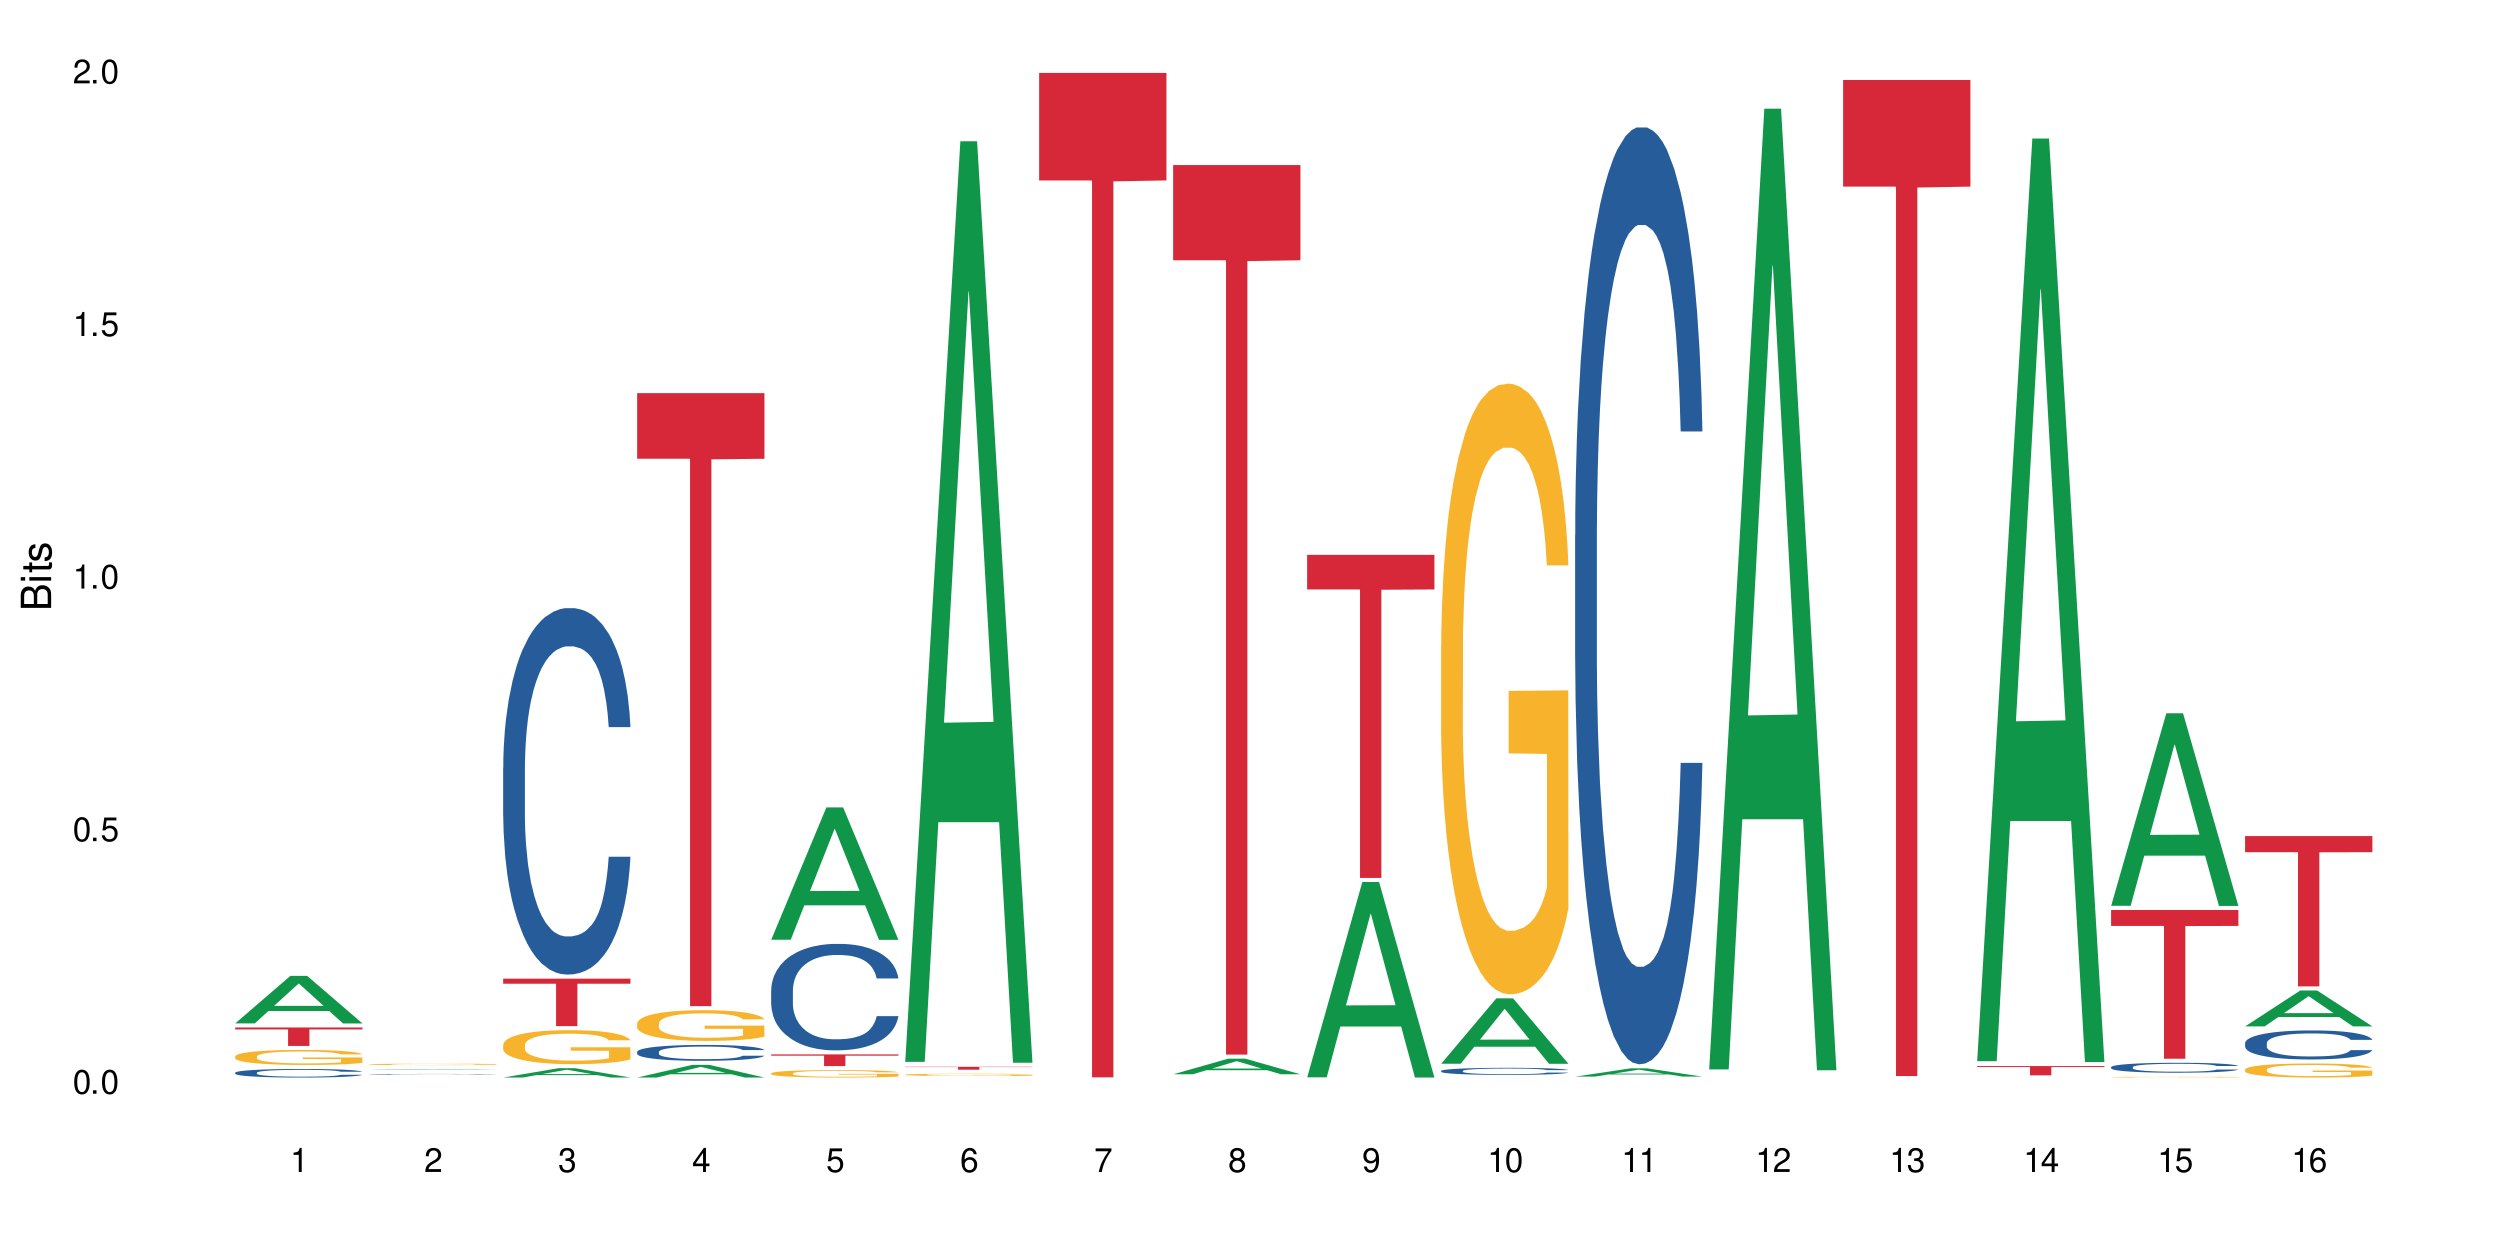 <?xml version="1.0" encoding="UTF-8"?>
<svg xmlns="http://www.w3.org/2000/svg" xmlns:xlink="http://www.w3.org/1999/xlink" width="720" height="360" viewBox="0 0 720 360">
<defs>
<g>
<g id="glyph-0-0">
</g>
<g id="glyph-0-1">
<path d="M 2.641 -6.938 C 2 -6.938 1.422 -6.656 1.078 -6.172 C 0.641 -5.562 0.406 -4.641 0.406 -3.359 C 0.406 -1.016 1.188 0.219 2.641 0.219 C 4.078 0.219 4.859 -1.016 4.859 -3.297 C 4.859 -4.641 4.656 -5.547 4.203 -6.172 C 3.844 -6.656 3.281 -6.938 2.641 -6.938 Z M 2.641 -6.188 C 3.547 -6.188 4 -5.25 4 -3.375 C 4 -1.406 3.562 -0.484 2.625 -0.484 C 1.734 -0.484 1.281 -1.438 1.281 -3.344 C 1.281 -5.25 1.734 -6.188 2.641 -6.188 Z M 2.641 -6.188 "/>
</g>
<g id="glyph-0-2">
<path d="M 1.828 -1 L 0.828 -1 L 0.828 0 L 1.828 0 Z M 1.828 -1 "/>
</g>
<g id="glyph-0-3">
<path d="M 4.562 -6.797 L 1.062 -6.797 L 0.547 -3.094 L 1.328 -3.094 C 1.719 -3.562 2.047 -3.734 2.578 -3.734 C 3.484 -3.734 4.062 -3.109 4.062 -2.094 C 4.062 -1.125 3.484 -0.531 2.578 -0.531 C 1.828 -0.531 1.375 -0.906 1.188 -1.672 L 0.328 -1.672 C 0.453 -1.109 0.547 -0.844 0.75 -0.594 C 1.125 -0.078 1.828 0.219 2.594 0.219 C 3.969 0.219 4.922 -0.781 4.922 -2.219 C 4.922 -3.562 4.031 -4.484 2.719 -4.484 C 2.25 -4.484 1.859 -4.359 1.469 -4.062 L 1.734 -5.969 L 4.562 -5.969 Z M 4.562 -6.797 "/>
</g>
<g id="glyph-0-4">
<path d="M 2.484 -4.938 L 2.484 0 L 3.328 0 L 3.328 -6.938 L 2.766 -6.938 C 2.469 -5.875 2.281 -5.734 0.984 -5.562 L 0.984 -4.938 Z M 2.484 -4.938 "/>
</g>
<g id="glyph-0-5">
<path d="M 4.859 -0.828 L 1.281 -0.828 C 1.359 -1.406 1.672 -1.781 2.5 -2.281 L 3.469 -2.828 C 4.406 -3.344 4.906 -4.062 4.906 -4.906 C 4.906 -5.484 4.672 -6.031 4.266 -6.406 C 3.859 -6.766 3.375 -6.938 2.719 -6.938 C 1.859 -6.938 1.219 -6.625 0.844 -6.031 C 0.609 -5.672 0.5 -5.234 0.484 -4.531 L 1.328 -4.531 C 1.359 -5.016 1.406 -5.281 1.531 -5.516 C 1.75 -5.938 2.188 -6.203 2.703 -6.203 C 3.469 -6.203 4.031 -5.641 4.031 -4.891 C 4.031 -4.344 3.719 -3.859 3.125 -3.516 L 2.234 -3 C 0.812 -2.172 0.406 -1.531 0.328 -0.016 L 4.859 -0.016 Z M 4.859 -0.828 "/>
</g>
<g id="glyph-0-6">
<path d="M 2.125 -3.188 L 2.578 -3.188 C 3.5 -3.188 3.984 -2.766 3.984 -1.922 C 3.984 -1.062 3.469 -0.531 2.594 -0.531 C 1.656 -0.531 1.203 -1 1.156 -2.016 L 0.312 -2.016 C 0.344 -1.453 0.438 -1.094 0.609 -0.781 C 0.953 -0.109 1.625 0.219 2.547 0.219 C 3.953 0.219 4.859 -0.625 4.859 -1.938 C 4.859 -2.828 4.516 -3.297 3.703 -3.594 C 4.344 -3.844 4.656 -4.328 4.656 -5.031 C 4.656 -6.219 3.875 -6.938 2.578 -6.938 C 1.203 -6.938 0.484 -6.172 0.453 -4.703 L 1.297 -4.703 C 1.312 -5.125 1.344 -5.359 1.453 -5.578 C 1.641 -5.969 2.062 -6.203 2.594 -6.203 C 3.344 -6.203 3.797 -5.75 3.797 -5 C 3.797 -4.516 3.609 -4.219 3.25 -4.047 C 3.016 -3.953 2.703 -3.922 2.125 -3.906 Z M 2.125 -3.188 "/>
</g>
<g id="glyph-0-7">
<path d="M 3.141 -1.672 L 3.141 0 L 3.984 0 L 3.984 -1.672 L 4.984 -1.672 L 4.984 -2.438 L 3.984 -2.438 L 3.984 -6.938 L 3.359 -6.938 L 0.266 -2.578 L 0.266 -1.672 Z M 3.141 -2.438 L 1 -2.438 L 3.141 -5.5 Z M 3.141 -2.438 "/>
</g>
<g id="glyph-0-8">
<path d="M 4.781 -5.125 C 4.609 -6.266 3.891 -6.938 2.844 -6.938 C 2.094 -6.938 1.422 -6.578 1.031 -5.953 C 0.594 -5.266 0.406 -4.422 0.406 -3.172 C 0.406 -2 0.578 -1.25 0.984 -0.641 C 1.359 -0.078 1.953 0.219 2.703 0.219 C 3.984 0.219 4.922 -0.75 4.922 -2.094 C 4.922 -3.375 4.062 -4.281 2.844 -4.281 C 2.172 -4.281 1.641 -4.031 1.281 -3.516 C 1.281 -5.234 1.828 -6.188 2.797 -6.188 C 3.391 -6.188 3.797 -5.797 3.938 -5.125 Z M 2.734 -3.531 C 3.547 -3.531 4.062 -2.953 4.062 -2.031 C 4.062 -1.156 3.484 -0.531 2.703 -0.531 C 1.922 -0.531 1.328 -1.188 1.328 -2.078 C 1.328 -2.938 1.906 -3.531 2.734 -3.531 Z M 2.734 -3.531 "/>
</g>
<g id="glyph-0-9">
<path d="M 4.984 -6.797 L 0.438 -6.797 L 0.438 -5.969 L 4.109 -5.969 C 2.5 -3.656 1.828 -2.234 1.328 0 L 2.219 0 C 2.594 -2.172 3.453 -4.047 4.984 -6.094 Z M 4.984 -6.797 "/>
</g>
<g id="glyph-0-10">
<path d="M 3.75 -3.656 C 4.469 -4.094 4.688 -4.438 4.688 -5.078 C 4.688 -6.172 3.844 -6.938 2.641 -6.938 C 1.438 -6.938 0.594 -6.172 0.594 -5.094 C 0.594 -4.438 0.812 -4.094 1.516 -3.656 C 0.734 -3.266 0.359 -2.703 0.359 -1.922 C 0.359 -0.656 1.281 0.219 2.641 0.219 C 3.984 0.219 4.922 -0.656 4.922 -1.922 C 4.922 -2.703 4.531 -3.266 3.75 -3.656 Z M 2.641 -6.188 C 3.359 -6.188 3.812 -5.75 3.812 -5.062 C 3.812 -4.406 3.344 -3.984 2.641 -3.984 C 1.922 -3.984 1.453 -4.406 1.453 -5.078 C 1.453 -5.75 1.922 -6.188 2.641 -6.188 Z M 2.641 -3.266 C 3.484 -3.266 4.062 -2.719 4.062 -1.906 C 4.062 -1.078 3.484 -0.531 2.625 -0.531 C 1.797 -0.531 1.219 -1.094 1.219 -1.906 C 1.219 -2.719 1.781 -3.266 2.641 -3.266 Z M 2.641 -3.266 "/>
</g>
<g id="glyph-0-11">
<path d="M 0.516 -1.578 C 0.672 -0.453 1.406 0.219 2.438 0.219 C 3.188 0.219 3.859 -0.141 4.266 -0.766 C 4.688 -1.453 4.891 -2.297 4.891 -3.547 C 4.891 -4.719 4.703 -5.453 4.312 -6.078 C 3.938 -6.641 3.344 -6.938 2.594 -6.938 C 1.297 -6.938 0.359 -5.969 0.359 -4.625 C 0.359 -3.344 1.234 -2.453 2.453 -2.453 C 3.094 -2.453 3.578 -2.672 4.016 -3.203 C 4 -1.484 3.469 -0.531 2.5 -0.531 C 1.906 -0.531 1.484 -0.906 1.359 -1.578 Z M 2.578 -6.203 C 3.375 -6.203 3.969 -5.531 3.969 -4.641 C 3.969 -3.797 3.391 -3.188 2.547 -3.188 C 1.734 -3.188 1.234 -3.766 1.234 -4.688 C 1.234 -5.562 1.797 -6.203 2.578 -6.203 Z M 2.578 -6.203 "/>
</g>
<g id="glyph-1-0">
</g>
<g id="glyph-1-1">
<path d="M 0 -0.953 L 0 -4.891 C 0 -5.719 -0.234 -6.344 -0.734 -6.797 C -1.188 -7.234 -1.812 -7.469 -2.5 -7.469 C -3.547 -7.469 -4.188 -7 -4.625 -5.875 C -4.984 -6.688 -5.625 -7.094 -6.531 -7.094 C -7.172 -7.094 -7.734 -6.859 -8.141 -6.391 C -8.562 -5.922 -8.75 -5.344 -8.75 -4.5 L -8.75 -0.953 Z M -4.984 -2.062 L -7.766 -2.062 L -7.766 -4.219 C -7.766 -4.844 -7.688 -5.203 -7.453 -5.5 C -7.219 -5.812 -6.859 -5.969 -6.375 -5.969 C -5.891 -5.969 -5.531 -5.812 -5.297 -5.5 C -5.062 -5.203 -4.984 -4.844 -4.984 -4.219 Z M -0.984 -2.062 L -4 -2.062 L -4 -4.781 C -4 -5.766 -3.438 -6.359 -2.484 -6.359 C -1.547 -6.359 -0.984 -5.766 -0.984 -4.781 Z M -0.984 -2.062 "/>
</g>
<g id="glyph-1-2">
<path d="M -6.281 -1.797 L -6.281 -0.797 L 0 -0.797 L 0 -1.797 Z M -8.75 -1.797 L -8.75 -0.797 L -7.484 -0.797 L -7.484 -1.797 Z M -8.75 -1.797 "/>
</g>
<g id="glyph-1-3">
<path d="M -6.281 -3.047 L -6.281 -2.016 L -8.016 -2.016 L -8.016 -1.016 L -6.281 -1.016 L -6.281 -0.172 L -5.469 -0.172 L -5.469 -1.016 L -0.719 -1.016 C -0.078 -1.016 0.281 -1.453 0.281 -2.234 C 0.281 -2.5 0.25 -2.719 0.188 -3.047 L -0.641 -3.047 C -0.609 -2.906 -0.594 -2.766 -0.594 -2.562 C -0.594 -2.141 -0.719 -2.016 -1.156 -2.016 L -5.469 -2.016 L -5.469 -3.047 Z M -6.281 -3.047 "/>
</g>
<g id="glyph-1-4">
<path d="M -4.531 -5.25 C -5.766 -5.25 -6.469 -4.422 -6.469 -2.969 C -6.469 -1.516 -5.719 -0.562 -4.547 -0.562 C -3.562 -0.562 -3.094 -1.062 -2.734 -2.562 L -2.516 -3.484 C -2.344 -4.188 -2.094 -4.469 -1.641 -4.469 C -1.047 -4.469 -0.641 -3.875 -0.641 -3 C -0.641 -2.453 -0.797 -2 -1.062 -1.75 C -1.25 -1.594 -1.422 -1.531 -1.875 -1.469 L -1.875 -0.406 C -0.422 -0.453 0.281 -1.266 0.281 -2.922 C 0.281 -4.5 -0.5 -5.516 -1.719 -5.516 C -2.656 -5.516 -3.172 -4.984 -3.469 -3.734 L -3.703 -2.766 C -3.891 -1.953 -4.156 -1.609 -4.594 -1.609 C -5.188 -1.609 -5.547 -2.125 -5.547 -2.938 C -5.547 -3.75 -5.203 -4.172 -4.531 -4.203 Z M -4.531 -5.25 "/>
</g>
</g>
</defs>
<rect x="-72" y="-36" width="864" height="432" fill="rgb(100%, 100%, 100%)" fill-opacity="1"/>
<path fill-rule="nonzero" fill="rgb(6.275%, 58.824%, 28.235%)" fill-opacity="1" d="M 67.73 294.742 L 67.77 294.73 L 83.633 281.043 L 88.449 281.043 L 104.391 294.758 L 98.789 294.758 L 94.797 291.176 L 77.289 291.176 L 73.371 294.742 L 67.73 294.742 L 78.973 289.695 L 93.191 289.684 L 86.102 283.281 L 86.023 283.27 L 85.945 283.309 L 78.934 289.684 L 78.973 289.695 Z M 67.73 294.742 "/>
<path fill-rule="nonzero" fill="rgb(14.51%, 36.078%, 60%)" fill-opacity="1" d="M 67.73 308.941 L 67.777 308.938 L 67.777 308.883 L 67.91 308.797 L 68.223 308.688 L 68.535 308.613 L 69.34 308.48 L 70.457 308.352 L 71.621 308.254 L 72.469 308.195 L 73.23 308.148 L 74.973 308.066 L 76.09 308.023 L 77.297 307.984 L 78.773 307.945 L 79.848 307.926 L 82.262 307.887 L 84.051 307.871 L 85.434 307.867 L 88.43 307.867 L 90.219 307.875 L 91.516 307.887 L 92.945 307.902 L 94.152 307.926 L 96.254 307.973 L 98.133 308.039 L 98.98 308.074 L 100.324 308.145 L 101.352 308.211 L 102.066 308.27 L 102.871 308.352 L 103.586 308.453 L 104.125 308.57 L 104.391 308.668 L 98.133 308.668 L 97.82 308.578 L 97.461 308.508 L 96.793 308.414 L 96.121 308.348 L 95.184 308.285 L 94.332 308.242 L 93.172 308.199 L 92.141 308.172 L 91.07 308.148 L 90.039 308.137 L 88.074 308.121 L 85.793 308.121 L 84.945 308.129 L 83.199 308.145 L 82.262 308.16 L 80.918 308.191 L 79.98 308.223 L 78.863 308.266 L 78.102 308.305 L 77.164 308.363 L 76.492 308.418 L 75.734 308.492 L 75.285 308.547 L 74.883 308.609 L 74.527 308.684 L 74.258 308.766 L 74.078 308.848 L 73.988 308.93 L 73.988 309.277 L 74.078 309.359 L 74.305 309.453 L 74.883 309.594 L 75.734 309.711 L 76.719 309.805 L 77.656 309.875 L 78.191 309.906 L 78.906 309.941 L 80.027 309.988 L 81.637 310.031 L 82.574 310.051 L 84.004 310.066 L 85.48 310.078 L 87.449 310.078 L 89.191 310.066 L 90.352 310.059 L 91.559 310.039 L 93.215 310 L 94.242 309.965 L 95.137 309.922 L 95.809 309.879 L 96.254 309.844 L 96.926 309.773 L 97.461 309.695 L 97.863 309.617 L 98.133 309.539 L 104.391 309.539 L 104.125 309.629 L 103.723 309.719 L 103.32 309.785 L 102.691 309.863 L 101.977 309.934 L 100.949 310.012 L 100.102 310.062 L 98.98 310.121 L 97.953 310.164 L 96.836 310.203 L 95.184 310.246 L 94.109 310.27 L 92.945 310.289 L 91.559 310.309 L 89.816 310.324 L 87.938 310.332 L 86.195 310.336 L 84.316 310.328 L 82.934 310.32 L 81.098 310.301 L 78.82 310.262 L 77.164 310.219 L 75.867 310.176 L 74.75 310.129 L 73.5 310.066 L 71.891 309.969 L 70.906 309.891 L 70.234 309.828 L 69.473 309.742 L 68.938 309.66 L 68.312 309.535 L 67.863 309.375 L 67.73 309.25 Z M 67.73 308.941 "/>
<path fill-rule="nonzero" fill="rgb(96.863%, 70.196%, 16.863%)" fill-opacity="1" d="M 67.73 304.234 L 67.777 304.23 L 67.777 304.152 L 67.953 303.973 L 68.402 303.73 L 68.984 303.527 L 69.609 303.371 L 70.012 303.285 L 70.684 303.168 L 71.262 303.082 L 72.738 302.902 L 74.617 302.738 L 75.645 302.668 L 76.809 302.602 L 78.461 302.523 L 79.223 302.496 L 81.547 302.434 L 84.184 302.395 L 87.09 302.383 L 88.43 302.387 L 90.266 302.402 L 92.77 302.445 L 94.199 302.484 L 95.316 302.523 L 96.477 302.578 L 97.91 302.656 L 99.25 302.75 L 100.324 302.844 L 101.395 302.965 L 102.289 303.09 L 103.051 303.227 L 103.723 303.395 L 104.125 303.531 L 104.391 303.668 L 98.176 303.668 L 97.82 303.531 L 97.418 303.426 L 96.746 303.293 L 96.074 303.199 L 95.406 303.125 L 94.152 303.023 L 93.082 302.961 L 91.738 302.902 L 90.441 302.867 L 88.969 302.844 L 88.074 302.836 L 85.703 302.836 L 83.559 302.863 L 82.305 302.895 L 81.41 302.926 L 80.16 302.988 L 79.398 303.035 L 78.953 303.066 L 77.613 303.188 L 76.719 303.297 L 76.227 303.375 L 75.602 303.492 L 75.152 303.598 L 74.66 303.758 L 74.391 303.875 L 74.035 304.145 L 73.988 304.852 L 74.125 305.004 L 74.391 305.164 L 74.75 305.309 L 75.285 305.457 L 75.824 305.57 L 76.762 305.727 L 77.566 305.828 L 78.191 305.895 L 79.398 306 L 79.891 306.035 L 81.055 306.109 L 82.262 306.164 L 83.738 306.211 L 84.855 306.234 L 86.641 306.254 L 88.922 306.254 L 91.605 306.23 L 93.305 306.199 L 94.465 306.168 L 95.227 306.141 L 96.164 306.098 L 96.836 306.059 L 97.461 306.012 L 98.223 305.945 L 98.223 305.004 L 87.18 305 L 87.18 304.559 L 104.348 304.555 L 104.391 306.098 L 103.453 306.203 L 102.289 306.305 L 101.172 306.383 L 100.012 306.453 L 98.355 306.527 L 97.016 306.574 L 94.957 306.629 L 93.082 306.664 L 91.113 306.688 L 89.371 306.699 L 87.312 306.703 L 85.48 306.695 L 83.512 306.672 L 81.949 306.641 L 80.516 306.602 L 79.086 306.551 L 77.297 306.469 L 76.137 306.398 L 74.93 306.316 L 73.723 306.219 L 72.648 306.113 L 71.934 306.027 L 71.219 305.934 L 70.457 305.816 L 69.742 305.684 L 69.207 305.559 L 68.715 305.422 L 68.355 305.293 L 68 305.113 L 67.82 304.973 L 67.73 304.848 Z M 67.73 304.234 "/>
<path fill-rule="nonzero" fill="rgb(83.922%, 15.686%, 22.353%)" fill-opacity="1" d="M 67.73 295.918 L 104.391 295.918 L 104.391 296.488 L 89.113 296.492 L 89.113 301.223 L 82.965 301.223 L 82.965 296.496 L 82.875 296.488 L 67.73 296.488 Z M 67.73 295.918 "/>
<path fill-rule="nonzero" fill="rgb(6.275%, 58.824%, 28.235%)" fill-opacity="1" d="M 106.32 308.137 L 106.359 308.137 L 122.223 307.918 L 127.039 307.918 L 142.98 308.137 L 137.383 308.137 L 133.387 308.078 L 115.879 308.078 L 111.961 308.137 L 106.32 308.137 L 117.562 308.055 L 131.781 308.055 L 124.691 307.953 L 124.535 307.953 L 117.523 308.055 L 117.562 308.055 Z M 106.32 308.137 "/>
<path fill-rule="nonzero" fill="rgb(14.51%, 36.078%, 60%)" fill-opacity="1" d="M 106.32 309.387 L 106.367 309.387 L 106.367 309.383 L 106.5 309.375 L 107.125 309.359 L 107.93 309.348 L 109.047 309.34 L 110.211 309.328 L 111.059 309.324 L 111.82 309.32 L 113.562 309.316 L 114.684 309.312 L 115.891 309.309 L 117.363 309.305 L 118.438 309.305 L 120.852 309.301 L 122.641 309.297 L 127.02 309.297 L 128.809 309.301 L 131.535 309.301 L 132.742 309.305 L 134.844 309.309 L 136.723 309.312 L 137.574 309.316 L 138.914 309.32 L 139.941 309.328 L 140.656 309.332 L 141.461 309.34 L 142.176 309.348 L 142.715 309.355 L 142.98 309.363 L 136.723 309.363 L 136.41 309.355 L 136.051 309.352 L 135.383 309.344 L 134.711 309.336 L 133.773 309.332 L 132.922 309.328 L 131.762 309.324 L 130.73 309.324 L 129.66 309.32 L 121.789 309.32 L 120.852 309.324 L 119.512 309.324 L 118.57 309.328 L 117.453 309.332 L 116.695 309.336 L 115.754 309.34 L 115.086 309.344 L 114.324 309.348 L 113.879 309.355 L 113.473 309.359 L 113.117 309.367 L 112.848 309.371 L 112.668 309.379 L 112.582 309.387 L 112.582 309.414 L 112.668 309.422 L 112.895 309.43 L 113.473 309.441 L 114.324 309.449 L 115.309 309.457 L 116.246 309.461 L 116.781 309.465 L 117.5 309.469 L 118.617 309.473 L 120.227 309.477 L 121.164 309.477 L 122.594 309.48 L 127.781 309.48 L 128.945 309.477 L 130.152 309.477 L 131.805 309.473 L 132.832 309.469 L 133.727 309.465 L 134.398 309.465 L 134.844 309.461 L 135.516 309.453 L 136.051 309.449 L 136.453 309.441 L 136.723 309.434 L 142.98 309.434 L 142.715 309.441 L 141.91 309.457 L 141.281 309.461 L 140.566 309.469 L 139.539 309.473 L 138.691 309.477 L 137.574 309.484 L 136.543 309.488 L 135.426 309.488 L 133.773 309.492 L 132.699 309.496 L 131.535 309.496 L 130.152 309.5 L 121.523 309.5 L 119.688 309.496 L 117.41 309.496 L 115.754 309.492 L 114.457 309.488 L 113.34 309.484 L 112.09 309.48 L 110.48 309.469 L 109.496 309.465 L 108.824 309.461 L 108.066 309.453 L 107.527 309.445 L 106.902 309.434 L 106.457 309.422 L 106.32 309.41 Z M 106.32 309.387 "/>
<path fill-rule="nonzero" fill="rgb(96.863%, 70.196%, 16.863%)" fill-opacity="1" d="M 106.32 306.523 L 106.367 306.523 L 106.367 306.516 L 106.543 306.496 L 106.992 306.473 L 107.574 306.453 L 108.199 306.441 L 108.602 306.434 L 109.273 306.422 L 109.852 306.414 L 111.328 306.395 L 113.207 306.379 L 114.234 306.371 L 115.398 306.367 L 117.051 306.359 L 117.812 306.355 L 120.137 306.352 L 122.773 306.348 L 128.855 306.348 L 131.359 306.352 L 132.789 306.355 L 133.906 306.359 L 135.07 306.363 L 136.5 306.371 L 137.84 306.379 L 139.988 306.402 L 140.879 306.414 L 141.641 306.426 L 142.312 306.441 L 142.715 306.457 L 142.98 306.469 L 136.77 306.469 L 136.41 306.457 L 136.008 306.445 L 135.336 306.434 L 134.668 306.422 L 133.996 306.418 L 132.742 306.406 L 131.672 306.402 L 130.328 306.395 L 129.031 306.391 L 122.148 306.391 L 120.895 306.395 L 120.004 306.398 L 118.75 306.402 L 117.988 306.406 L 117.543 306.41 L 116.203 306.422 L 115.309 306.434 L 114.816 306.441 L 114.191 306.453 L 113.742 306.461 L 113.25 306.477 L 112.984 306.488 L 112.625 306.512 L 112.582 306.582 L 112.715 306.594 L 112.984 306.609 L 113.34 306.625 L 113.879 306.637 L 114.414 306.648 L 115.352 306.664 L 116.156 306.672 L 116.781 306.68 L 117.988 306.691 L 118.48 306.691 L 119.645 306.699 L 120.852 306.707 L 122.328 306.711 L 123.445 306.711 L 125.234 306.715 L 127.512 306.715 L 130.195 306.711 L 131.895 306.707 L 133.059 306.707 L 133.816 306.703 L 134.754 306.699 L 135.426 306.695 L 136.051 306.691 L 136.812 306.684 L 136.812 306.594 L 125.77 306.594 L 125.77 306.551 L 142.938 306.551 L 142.98 306.699 L 142.043 306.711 L 140.879 306.719 L 139.762 306.727 L 138.602 306.734 L 136.945 306.738 L 135.605 306.746 L 133.547 306.75 L 131.672 306.754 L 129.703 306.754 L 127.961 306.758 L 124.07 306.758 L 122.102 306.754 L 120.539 306.75 L 119.109 306.746 L 117.676 306.742 L 115.891 306.734 L 114.727 306.727 L 112.312 306.711 L 111.238 306.699 L 109.809 306.684 L 109.047 306.672 L 108.332 306.66 L 107.797 306.648 L 107.305 306.637 L 106.945 306.621 L 106.59 306.605 L 106.41 306.594 L 106.32 306.582 Z M 106.32 306.523 "/>
<path fill-rule="nonzero" fill="rgb(6.275%, 58.824%, 28.235%)" fill-opacity="1" d="M 144.91 310.332 L 144.949 310.328 L 160.812 307.641 L 165.633 307.641 L 181.574 310.336 L 175.973 310.336 L 171.977 309.629 L 154.469 309.629 L 150.551 310.332 L 144.91 310.332 L 156.152 309.34 L 170.371 309.336 L 163.281 308.078 L 163.203 308.078 L 163.125 308.086 L 156.113 309.336 L 156.152 309.34 Z M 144.91 310.332 "/>
<path fill-rule="nonzero" fill="rgb(14.51%, 36.078%, 60%)" fill-opacity="1" d="M 144.91 221.078 L 144.957 220.98 L 144.957 218.668 L 145.09 215.004 L 145.402 210.375 L 145.715 207.191 L 146.52 201.5 L 147.641 196.004 L 148.801 191.758 L 149.652 189.25 L 150.41 187.32 L 152.156 183.754 L 153.273 181.922 L 154.48 180.281 L 155.953 178.641 L 157.027 177.676 L 159.441 176.133 L 161.23 175.457 L 162.617 175.168 L 165.613 175.168 L 167.398 175.555 L 168.695 176.039 L 170.129 176.809 L 171.336 177.676 L 173.434 179.801 L 175.312 182.5 L 176.164 184.043 L 177.504 187.031 L 178.531 189.926 L 179.246 192.434 L 180.051 196.004 L 180.77 200.344 L 181.305 205.262 L 181.574 209.41 L 175.312 209.41 L 175 205.551 L 174.645 202.562 L 173.973 198.605 L 173.301 195.809 L 172.363 193.012 L 171.512 191.18 L 170.352 189.348 L 169.324 188.191 L 168.25 187.32 L 167.223 186.742 L 165.254 186.164 L 162.973 186.164 L 162.125 186.359 L 160.379 187.129 L 159.441 187.805 L 158.102 189.156 L 157.16 190.41 L 156.043 192.336 L 155.285 193.977 L 154.344 196.484 L 153.676 198.703 L 152.914 201.887 L 152.469 204.297 L 152.066 206.996 L 151.707 210.18 L 151.438 213.555 L 151.262 217.125 L 151.172 220.598 L 151.172 235.547 L 151.262 239.02 L 151.484 243.07 L 152.066 248.953 L 152.914 254.062 L 153.898 258.113 L 154.836 261.008 L 155.375 262.359 L 156.09 263.902 L 157.207 265.832 L 158.816 267.762 L 159.754 268.531 L 161.184 269.305 L 162.66 269.688 L 164.629 269.688 L 166.371 269.305 L 167.535 268.82 L 168.742 268.051 L 170.395 266.41 L 171.422 264.867 L 172.316 263.035 L 172.988 261.203 L 173.434 259.66 L 174.105 256.668 L 174.645 253.391 L 175.047 250.012 L 175.312 246.734 L 181.574 246.734 L 181.305 250.594 L 180.902 254.355 L 180.5 257.152 L 179.875 260.527 L 179.156 263.516 L 178.129 266.891 L 177.281 269.109 L 176.164 271.52 L 175.133 273.355 L 174.016 274.992 L 172.363 276.922 L 171.289 277.887 L 170.129 278.754 L 168.742 279.527 L 166.996 280.203 L 165.121 280.586 L 163.375 280.684 L 161.5 280.492 L 160.113 280.105 L 158.281 279.238 L 156 277.5 L 154.344 275.668 L 153.047 273.836 L 151.93 271.906 L 150.68 269.305 L 149.07 265.059 L 148.086 261.781 L 147.414 259.078 L 146.656 255.316 L 146.117 251.941 L 145.492 246.543 L 145.047 239.695 L 144.91 234.391 Z M 144.91 221.078 "/>
<path fill-rule="nonzero" fill="rgb(96.863%, 70.196%, 16.863%)" fill-opacity="1" d="M 144.91 300.879 L 144.957 300.871 L 144.957 300.691 L 145.137 300.289 L 145.582 299.734 L 146.164 299.277 L 146.789 298.922 L 147.191 298.734 L 147.863 298.465 L 148.445 298.27 L 149.918 297.867 L 151.797 297.492 L 152.824 297.328 L 153.988 297.176 L 155.641 297.008 L 156.402 296.945 L 158.727 296.801 L 161.363 296.711 L 164.27 296.688 L 165.613 296.695 L 167.445 296.73 L 169.949 296.828 L 171.379 296.918 L 172.496 297.008 L 173.66 297.125 L 175.09 297.305 L 176.43 297.516 L 177.504 297.73 L 178.578 298 L 179.473 298.285 L 180.23 298.598 L 180.902 298.977 L 181.305 299.289 L 181.574 299.602 L 175.359 299.602 L 175 299.289 L 174.598 299.047 L 173.926 298.75 L 173.258 298.535 L 172.586 298.367 L 171.336 298.133 L 170.262 297.992 L 168.922 297.867 L 167.625 297.785 L 166.148 297.73 L 165.254 297.715 L 162.883 297.715 L 160.738 297.777 L 159.488 297.848 L 158.594 297.918 L 157.34 298.055 L 156.582 298.16 L 156.133 298.234 L 154.793 298.512 L 153.898 298.762 L 153.406 298.93 L 152.781 299.199 L 152.332 299.441 L 151.84 299.797 L 151.574 300.066 L 151.215 300.676 L 151.172 302.285 L 151.305 302.625 L 151.574 302.988 L 151.93 303.312 L 152.469 303.652 L 153.004 303.91 L 153.941 304.258 L 154.746 304.492 L 155.375 304.645 L 156.582 304.887 L 157.07 304.965 L 158.234 305.125 L 159.441 305.254 L 160.918 305.359 L 162.035 305.414 L 163.824 305.457 L 166.102 305.457 L 168.785 305.402 L 170.484 305.332 L 171.648 305.262 L 172.406 305.199 L 173.348 305.102 L 174.016 305.012 L 174.645 304.914 L 175.402 304.762 L 175.402 302.625 L 164.359 302.613 L 164.359 301.613 L 181.527 301.605 L 181.574 305.102 L 180.633 305.34 L 179.473 305.574 L 178.352 305.754 L 177.191 305.906 L 175.535 306.074 L 174.195 306.184 L 172.141 306.309 L 170.262 306.387 L 168.293 306.441 L 166.551 306.469 L 164.492 306.477 L 162.66 306.461 L 160.695 306.406 L 159.129 306.336 L 157.699 306.246 L 156.266 306.129 L 154.48 305.941 L 153.316 305.789 L 152.109 305.602 L 150.902 305.379 L 149.828 305.137 L 149.113 304.949 L 148.398 304.734 L 147.641 304.465 L 146.922 304.16 L 146.387 303.883 L 145.895 303.57 L 145.539 303.277 L 145.18 302.875 L 145 302.551 L 144.91 302.273 Z M 144.91 300.879 "/>
<path fill-rule="nonzero" fill="rgb(83.922%, 15.686%, 22.353%)" fill-opacity="1" d="M 144.91 281.848 L 181.574 281.848 L 181.574 283.309 L 166.293 283.324 L 166.293 295.523 L 160.145 295.523 L 160.145 283.336 L 160.059 283.309 L 144.91 283.309 Z M 144.91 281.848 "/>
<path fill-rule="nonzero" fill="rgb(6.275%, 58.824%, 28.235%)" fill-opacity="1" d="M 183.5 310.332 L 183.543 310.328 L 199.402 306.676 L 204.223 306.676 L 220.164 310.336 L 214.562 310.336 L 210.566 309.379 L 193.059 309.379 L 189.141 310.332 L 183.5 310.332 L 194.742 308.984 L 208.961 308.98 L 201.871 307.273 L 201.793 307.27 L 201.715 307.281 L 194.703 308.98 L 194.742 308.984 Z M 183.5 310.332 "/>
<path fill-rule="nonzero" fill="rgb(14.51%, 36.078%, 60%)" fill-opacity="1" d="M 183.5 302.934 L 183.547 302.926 L 183.547 302.828 L 183.68 302.668 L 183.992 302.469 L 184.309 302.332 L 185.113 302.082 L 186.23 301.848 L 187.391 301.66 L 188.242 301.555 L 189 301.469 L 190.746 301.316 L 191.863 301.234 L 193.07 301.164 L 194.543 301.094 L 195.617 301.051 L 198.031 300.984 L 199.82 300.957 L 201.207 300.945 L 204.203 300.945 L 205.988 300.961 L 207.285 300.98 L 208.719 301.016 L 209.926 301.051 L 212.027 301.145 L 213.902 301.262 L 214.754 301.328 L 216.094 301.457 L 217.121 301.582 L 217.84 301.691 L 218.645 301.848 L 219.359 302.035 L 219.895 302.246 L 220.164 302.426 L 213.902 302.426 L 213.59 302.258 L 213.234 302.129 L 212.562 301.957 L 211.891 301.836 L 210.953 301.715 L 210.102 301.637 L 208.941 301.559 L 207.914 301.508 L 206.84 301.469 L 205.812 301.445 L 203.844 301.418 L 201.562 301.418 L 200.715 301.43 L 198.973 301.461 L 198.031 301.492 L 196.691 301.551 L 195.754 301.605 L 194.633 301.688 L 193.875 301.758 L 192.934 301.867 L 192.266 301.961 L 191.504 302.102 L 191.059 302.203 L 190.656 302.32 L 190.297 302.461 L 190.031 302.605 L 189.852 302.762 L 189.762 302.91 L 189.762 303.559 L 189.852 303.707 L 190.074 303.883 L 190.656 304.141 L 191.504 304.359 L 192.488 304.535 L 193.426 304.66 L 193.965 304.719 L 194.68 304.785 L 195.797 304.871 L 197.406 304.953 L 198.344 304.988 L 199.777 305.02 L 201.25 305.035 L 203.219 305.035 L 204.961 305.02 L 206.125 305 L 207.332 304.965 L 208.984 304.895 L 210.016 304.828 L 210.906 304.75 L 211.578 304.668 L 212.027 304.602 L 212.695 304.473 L 213.234 304.332 L 213.637 304.184 L 213.902 304.043 L 220.164 304.043 L 219.895 304.211 L 219.492 304.371 L 219.09 304.492 L 218.465 304.641 L 217.75 304.77 L 216.719 304.914 L 215.871 305.012 L 214.754 305.117 L 213.727 305.195 L 212.605 305.266 L 210.953 305.352 L 209.879 305.391 L 208.719 305.43 L 207.332 305.461 L 205.586 305.492 L 203.711 305.508 L 201.965 305.512 L 200.09 305.504 L 198.703 305.488 L 196.871 305.449 L 194.59 305.375 L 192.934 305.297 L 191.641 305.215 L 190.52 305.133 L 189.27 305.02 L 187.66 304.836 L 186.676 304.695 L 186.004 304.578 L 185.246 304.414 L 184.711 304.27 L 184.082 304.035 L 183.637 303.738 L 183.5 303.508 Z M 183.5 302.934 "/>
<path fill-rule="nonzero" fill="rgb(96.863%, 70.196%, 16.863%)" fill-opacity="1" d="M 183.5 294.727 L 183.547 294.719 L 183.547 294.555 L 183.727 294.191 L 184.172 293.691 L 184.754 293.281 L 185.379 292.957 L 185.781 292.785 L 186.453 292.543 L 187.035 292.367 L 188.508 292.004 L 190.387 291.664 L 191.414 291.52 L 192.578 291.383 L 194.23 291.227 L 194.992 291.172 L 197.316 291.043 L 199.953 290.961 L 202.859 290.938 L 204.203 290.945 L 206.035 290.977 L 208.539 291.066 L 209.969 291.148 L 211.086 291.227 L 212.25 291.332 L 213.68 291.496 L 215.02 291.688 L 216.094 291.883 L 217.168 292.125 L 218.062 292.383 L 218.82 292.664 L 219.492 293.004 L 219.895 293.289 L 220.164 293.57 L 213.949 293.57 L 213.59 293.289 L 213.188 293.07 L 212.52 292.805 L 211.848 292.609 L 211.176 292.457 L 209.926 292.246 L 208.852 292.117 L 207.512 292.004 L 206.215 291.93 L 204.738 291.883 L 203.844 291.867 L 201.477 291.867 L 199.328 291.922 L 198.078 291.988 L 197.184 292.051 L 195.93 292.172 L 195.172 292.27 L 194.723 292.336 L 193.383 292.586 L 192.488 292.812 L 191.996 292.965 L 191.371 293.207 L 190.922 293.426 L 190.434 293.746 L 190.164 293.988 L 189.805 294.539 L 189.762 295.992 L 189.895 296.301 L 190.164 296.633 L 190.52 296.922 L 191.059 297.23 L 191.594 297.465 L 192.531 297.777 L 193.336 297.988 L 193.965 298.125 L 195.172 298.344 L 195.664 298.418 L 196.824 298.562 L 198.031 298.676 L 199.508 298.773 L 200.625 298.82 L 202.414 298.859 L 204.695 298.859 L 207.375 298.812 L 209.074 298.746 L 210.238 298.684 L 210.996 298.625 L 211.938 298.539 L 212.605 298.457 L 213.234 298.367 L 213.992 298.23 L 213.992 296.301 L 202.949 296.293 L 202.949 295.387 L 220.117 295.379 L 220.164 298.539 L 219.223 298.758 L 218.062 298.965 L 216.945 299.129 L 215.781 299.266 L 214.129 299.418 L 212.785 299.516 L 210.73 299.629 L 208.852 299.699 L 206.883 299.75 L 205.141 299.773 L 203.086 299.781 L 201.25 299.766 L 199.285 299.719 L 197.719 299.652 L 196.289 299.57 L 194.859 299.465 L 193.07 299.297 L 191.906 299.16 L 190.699 298.988 L 189.492 298.789 L 188.418 298.57 L 187.703 298.402 L 186.988 298.207 L 186.23 297.965 L 185.516 297.691 L 184.977 297.438 L 184.484 297.156 L 184.129 296.891 L 183.77 296.527 L 183.59 296.234 L 183.5 295.984 Z M 183.5 294.727 "/>
<path fill-rule="nonzero" fill="rgb(83.922%, 15.686%, 22.353%)" fill-opacity="1" d="M 183.5 113.227 L 220.164 113.227 L 220.164 132.125 L 204.883 132.289 L 204.883 289.773 L 198.738 289.773 L 198.738 132.457 L 198.648 132.125 L 183.5 132.125 Z M 183.5 113.227 "/>
<path fill-rule="nonzero" fill="rgb(6.275%, 58.824%, 28.235%)" fill-opacity="1" d="M 222.094 270.652 L 222.133 270.613 L 237.996 232.527 L 242.812 232.527 L 258.754 270.688 L 253.152 270.688 L 249.156 260.727 L 231.648 260.727 L 227.73 270.652 L 222.094 270.652 L 233.332 256.605 L 247.551 256.57 L 240.461 238.762 L 240.383 238.727 L 240.305 238.836 L 233.293 256.57 L 233.332 256.605 Z M 222.094 270.652 "/>
<path fill-rule="nonzero" fill="rgb(14.51%, 36.078%, 60%)" fill-opacity="1" d="M 222.094 285.188 L 222.137 285.16 L 222.137 284.488 L 222.27 283.422 L 222.586 282.078 L 222.898 281.152 L 223.703 279.5 L 224.82 277.902 L 225.98 276.668 L 226.832 275.941 L 227.59 275.379 L 229.336 274.344 L 230.453 273.812 L 231.66 273.336 L 233.137 272.859 L 234.207 272.578 L 236.621 272.129 L 238.41 271.934 L 239.797 271.848 L 242.793 271.848 L 244.582 271.961 L 245.879 272.102 L 247.309 272.324 L 248.516 272.578 L 250.617 273.195 L 252.492 273.98 L 253.344 274.426 L 254.684 275.297 L 255.715 276.137 L 256.43 276.867 L 257.234 277.902 L 257.949 279.164 L 258.484 280.594 L 258.754 281.797 L 252.492 281.797 L 252.18 280.676 L 251.824 279.809 L 251.152 278.66 L 250.48 277.848 L 249.543 277.035 L 248.695 276.5 L 247.531 275.969 L 246.504 275.633 L 245.43 275.379 L 244.402 275.211 L 242.434 275.043 L 240.156 275.043 L 239.305 275.102 L 237.562 275.324 L 236.621 275.52 L 235.281 275.914 L 234.344 276.277 L 233.227 276.836 L 232.465 277.312 L 231.527 278.043 L 230.855 278.688 L 230.094 279.613 L 229.648 280.312 L 229.246 281.098 L 228.887 282.023 L 228.621 283.004 L 228.441 284.039 L 228.352 285.047 L 228.352 289.391 L 228.441 290.402 L 228.664 291.578 L 229.246 293.289 L 230.094 294.773 L 231.078 295.949 L 232.016 296.793 L 232.555 297.184 L 233.27 297.633 L 234.387 298.191 L 235.996 298.754 L 236.934 298.977 L 238.367 299.203 L 239.84 299.312 L 241.809 299.312 L 243.551 299.203 L 244.715 299.062 L 245.922 298.836 L 247.574 298.359 L 248.605 297.914 L 249.5 297.379 L 250.168 296.848 L 250.617 296.398 L 251.285 295.531 L 251.824 294.578 L 252.227 293.598 L 252.492 292.645 L 258.754 292.645 L 258.484 293.766 L 258.082 294.855 L 257.68 295.672 L 257.055 296.652 L 256.34 297.52 L 255.309 298.5 L 254.461 299.145 L 253.344 299.848 L 252.316 300.379 L 251.199 300.855 L 249.543 301.414 L 248.469 301.695 L 247.309 301.949 L 245.922 302.172 L 244.18 302.367 L 242.301 302.48 L 240.559 302.508 L 238.68 302.453 L 237.293 302.34 L 235.461 302.086 L 233.18 301.582 L 231.527 301.051 L 230.23 300.52 L 229.113 299.957 L 227.859 299.203 L 226.25 297.969 L 225.266 297.016 L 224.598 296.23 L 223.836 295.137 L 223.301 294.156 L 222.672 292.586 L 222.227 290.598 L 222.094 289.055 Z M 222.094 285.188 "/>
<path fill-rule="nonzero" fill="rgb(96.863%, 70.196%, 16.863%)" fill-opacity="1" d="M 222.094 309.105 L 222.137 309.105 L 222.137 309.066 L 222.316 308.977 L 222.762 308.855 L 223.344 308.754 L 223.969 308.676 L 224.371 308.637 L 225.043 308.578 L 225.625 308.535 L 227.098 308.445 L 228.977 308.363 L 230.004 308.328 L 231.168 308.293 L 232.82 308.258 L 233.582 308.242 L 235.906 308.211 L 238.543 308.191 L 241.449 308.188 L 242.793 308.188 L 244.625 308.195 L 247.129 308.219 L 248.559 308.238 L 249.676 308.258 L 250.84 308.281 L 252.27 308.32 L 253.613 308.367 L 254.684 308.418 L 255.758 308.477 L 256.652 308.539 L 257.41 308.605 L 258.082 308.688 L 258.484 308.758 L 258.754 308.824 L 252.539 308.824 L 252.18 308.758 L 251.777 308.703 L 251.109 308.641 L 250.438 308.594 L 249.766 308.555 L 248.516 308.504 L 247.441 308.473 L 246.102 308.445 L 244.805 308.43 L 243.328 308.418 L 242.434 308.414 L 240.066 308.414 L 237.918 308.426 L 236.668 308.441 L 235.773 308.457 L 234.52 308.488 L 233.762 308.512 L 233.312 308.527 L 231.973 308.586 L 231.078 308.641 L 230.586 308.68 L 229.961 308.738 L 229.516 308.789 L 229.023 308.871 L 228.754 308.93 L 228.395 309.062 L 228.352 309.414 L 228.484 309.488 L 228.754 309.57 L 229.113 309.641 L 229.648 309.715 L 230.184 309.77 L 231.125 309.848 L 231.93 309.898 L 232.555 309.934 L 233.762 309.984 L 234.254 310.004 L 235.414 310.039 L 236.621 310.066 L 238.098 310.09 L 239.215 310.102 L 241.004 310.109 L 243.285 310.109 L 245.965 310.098 L 247.664 310.082 L 248.828 310.066 L 249.586 310.055 L 250.527 310.031 L 251.199 310.012 L 251.824 309.992 L 252.582 309.957 L 252.582 309.488 L 241.539 309.488 L 241.539 309.266 L 258.707 309.266 L 258.754 310.031 L 257.812 310.086 L 256.652 310.137 L 255.535 310.176 L 254.371 310.207 L 252.719 310.246 L 251.375 310.27 L 249.32 310.297 L 247.441 310.316 L 245.477 310.328 L 243.73 310.332 L 241.676 310.336 L 239.84 310.332 L 237.875 310.32 L 236.309 310.305 L 234.879 310.285 L 233.449 310.258 L 231.66 310.215 L 230.496 310.184 L 229.289 310.141 L 228.082 310.094 L 227.012 310.039 L 226.293 310 L 225.578 309.953 L 224.82 309.895 L 224.105 309.828 L 223.566 309.766 L 223.074 309.695 L 222.719 309.633 L 222.359 309.543 L 222.184 309.473 L 222.094 309.414 Z M 222.094 309.105 "/>
<path fill-rule="nonzero" fill="rgb(83.922%, 15.686%, 22.353%)" fill-opacity="1" d="M 222.094 303.672 L 258.754 303.672 L 258.754 304.031 L 243.473 304.031 L 243.473 307.023 L 237.328 307.023 L 237.328 304.035 L 237.238 304.031 L 222.094 304.031 Z M 222.094 303.672 "/>
<path fill-rule="nonzero" fill="rgb(6.275%, 58.824%, 28.235%)" fill-opacity="1" d="M 260.684 305.824 L 260.723 305.574 L 276.586 40.68 L 281.402 40.68 L 297.344 306.07 L 291.742 306.07 L 287.746 236.797 L 270.238 236.797 L 266.324 305.824 L 260.684 305.824 L 271.922 208.137 L 286.141 207.891 L 279.051 84.039 L 278.973 83.789 L 278.895 84.539 L 271.883 207.891 L 271.922 208.137 Z M 260.684 305.824 "/>
<path fill-rule="nonzero" fill="rgb(96.863%, 70.196%, 16.863%)" fill-opacity="1" d="M 260.684 309.512 L 260.727 309.512 L 260.727 309.5 L 260.906 309.473 L 261.352 309.438 L 261.934 309.406 L 262.559 309.383 L 262.961 309.371 L 263.633 309.352 L 264.215 309.34 L 265.691 309.312 L 267.566 309.289 L 268.598 309.277 L 269.758 309.27 L 271.414 309.258 L 272.172 309.254 L 274.496 309.242 L 277.137 309.238 L 280.043 309.234 L 281.383 309.238 L 283.215 309.238 L 285.719 309.246 L 287.148 309.25 L 288.27 309.258 L 289.43 309.266 L 290.859 309.277 L 292.203 309.289 L 293.273 309.305 L 294.348 309.324 L 295.242 309.34 L 296.004 309.363 L 296.672 309.387 L 297.074 309.406 L 297.344 309.43 L 291.129 309.43 L 290.77 309.406 L 290.367 309.391 L 289.699 309.371 L 288.355 309.348 L 287.105 309.332 L 286.031 309.32 L 284.691 309.312 L 283.395 309.309 L 281.918 309.305 L 278.656 309.305 L 276.508 309.309 L 275.258 309.312 L 274.363 309.316 L 273.113 309.324 L 272.352 309.332 L 271.906 309.336 L 270.562 309.355 L 269.668 309.371 L 269.176 309.383 L 268.551 309.402 L 268.105 309.418 L 267.613 309.441 L 267.344 309.457 L 266.988 309.5 L 266.941 309.605 L 267.074 309.629 L 267.344 309.652 L 267.703 309.672 L 268.238 309.695 L 268.773 309.711 L 269.715 309.734 L 270.52 309.75 L 271.145 309.762 L 272.352 309.777 L 272.844 309.781 L 274.004 309.793 L 275.211 309.801 L 276.688 309.809 L 277.805 309.812 L 279.594 309.816 L 281.875 309.816 L 284.559 309.812 L 286.254 309.809 L 287.418 309.801 L 288.18 309.797 L 289.117 309.793 L 289.789 309.785 L 290.414 309.777 L 291.172 309.77 L 291.172 309.629 L 280.129 309.629 L 280.129 309.562 L 297.297 309.559 L 297.344 309.793 L 296.406 309.809 L 295.242 309.824 L 294.125 309.836 L 292.961 309.844 L 291.309 309.855 L 289.965 309.863 L 287.91 309.871 L 286.031 309.875 L 284.066 309.879 L 282.32 309.883 L 278.434 309.883 L 276.465 309.879 L 274.898 309.871 L 273.469 309.867 L 272.039 309.859 L 270.25 309.848 L 269.086 309.836 L 267.879 309.824 L 266.672 309.809 L 265.602 309.793 L 264.887 309.781 L 264.168 309.766 L 263.41 309.75 L 262.695 309.73 L 262.156 309.711 L 261.668 309.691 L 261.309 309.672 L 260.949 309.645 L 260.773 309.621 L 260.684 309.605 Z M 260.684 309.512 "/>
<path fill-rule="nonzero" fill="rgb(83.922%, 15.686%, 22.353%)" fill-opacity="1" d="M 260.684 307.234 L 297.344 307.234 L 297.344 307.324 L 282.062 307.324 L 282.062 308.074 L 275.918 308.074 L 275.918 307.324 L 260.684 307.324 Z M 260.684 307.234 "/>
<path fill-rule="nonzero" fill="rgb(83.922%, 15.686%, 22.353%)" fill-opacity="1" d="M 299.273 21 L 335.934 21 L 335.934 51.965 L 320.656 52.234 L 320.656 310.266 L 314.508 310.266 L 314.508 52.508 L 314.418 51.965 L 299.273 51.965 Z M 299.273 21 "/>
<path fill-rule="nonzero" fill="rgb(6.275%, 58.824%, 28.235%)" fill-opacity="1" d="M 337.863 309.395 L 337.902 309.391 L 353.766 304.887 L 358.582 304.887 L 374.523 309.398 L 368.922 309.398 L 364.93 308.223 L 347.422 308.223 L 343.504 309.395 L 337.863 309.395 L 349.105 307.734 L 363.32 307.73 L 356.234 305.625 L 356.156 305.621 L 356.074 305.633 L 349.066 307.73 L 349.105 307.734 Z M 337.863 309.395 "/>
<path fill-rule="nonzero" fill="rgb(83.922%, 15.686%, 22.353%)" fill-opacity="1" d="M 337.863 47.531 L 374.523 47.531 L 374.523 74.953 L 359.246 75.195 L 359.246 303.723 L 353.098 303.723 L 353.098 75.434 L 353.008 74.953 L 337.863 74.953 Z M 337.863 47.531 "/>
<path fill-rule="nonzero" fill="rgb(6.275%, 58.824%, 28.235%)" fill-opacity="1" d="M 376.453 310.281 L 376.492 310.23 L 392.355 254.008 L 397.172 254.008 L 413.113 310.336 L 407.512 310.336 L 403.52 295.633 L 386.012 295.633 L 382.094 310.281 L 376.453 310.281 L 387.695 289.551 L 401.914 289.496 L 394.824 263.211 L 394.746 263.156 L 394.668 263.316 L 387.656 289.496 L 387.695 289.551 Z M 376.453 310.281 "/>
<path fill-rule="nonzero" fill="rgb(83.922%, 15.686%, 22.353%)" fill-opacity="1" d="M 376.453 159.801 L 413.113 159.801 L 413.113 169.762 L 397.836 169.848 L 397.836 252.848 L 391.688 252.848 L 391.688 169.934 L 391.598 169.762 L 376.453 169.762 Z M 376.453 159.801 "/>
<path fill-rule="nonzero" fill="rgb(6.275%, 58.824%, 28.235%)" fill-opacity="1" d="M 415.043 306.352 L 415.082 306.336 L 430.945 287.527 L 435.762 287.527 L 451.703 306.371 L 446.105 306.371 L 442.109 301.453 L 424.602 301.453 L 420.684 306.352 L 415.043 306.352 L 426.285 299.418 L 440.504 299.398 L 433.414 290.605 L 433.336 290.586 L 433.258 290.641 L 426.246 299.398 L 426.285 299.418 Z M 415.043 306.352 "/>
<path fill-rule="nonzero" fill="rgb(14.51%, 36.078%, 60%)" fill-opacity="1" d="M 415.043 308.418 L 415.09 308.418 L 415.09 308.371 L 415.223 308.301 L 415.535 308.211 L 415.848 308.152 L 416.652 308.043 L 417.77 307.934 L 418.934 307.852 L 419.781 307.805 L 420.543 307.77 L 422.285 307.699 L 423.406 307.664 L 424.613 307.633 L 426.086 307.602 L 427.16 307.582 L 429.574 307.551 L 431.363 307.539 L 432.75 307.531 L 435.742 307.531 L 437.531 307.539 L 438.828 307.551 L 440.258 307.566 L 441.465 307.582 L 443.566 307.621 L 445.445 307.676 L 446.297 307.703 L 447.637 307.762 L 448.664 307.816 L 449.379 307.867 L 450.184 307.934 L 450.898 308.02 L 451.438 308.113 L 451.703 308.195 L 445.445 308.195 L 445.133 308.121 L 444.773 308.062 L 444.105 307.984 L 443.434 307.934 L 442.496 307.879 L 441.645 307.844 L 440.484 307.809 L 439.453 307.785 L 438.383 307.77 L 437.352 307.758 L 435.387 307.746 L 433.105 307.746 L 432.258 307.75 L 430.512 307.766 L 429.574 307.777 L 428.234 307.805 L 427.293 307.828 L 426.176 307.863 L 425.418 307.895 L 424.477 307.945 L 423.809 307.988 L 423.047 308.051 L 422.598 308.094 L 422.195 308.148 L 421.84 308.211 L 421.57 308.273 L 421.391 308.344 L 421.305 308.41 L 421.305 308.699 L 421.391 308.766 L 421.617 308.844 L 422.195 308.957 L 423.047 309.055 L 424.031 309.133 L 424.969 309.191 L 425.504 309.215 L 426.223 309.246 L 427.34 309.285 L 428.949 309.32 L 429.887 309.336 L 431.316 309.352 L 432.793 309.359 L 434.762 309.359 L 436.504 309.352 L 437.668 309.34 L 438.875 309.328 L 440.527 309.293 L 441.555 309.266 L 442.449 309.23 L 443.121 309.195 L 443.566 309.164 L 444.238 309.105 L 444.773 309.043 L 445.176 308.977 L 445.445 308.914 L 451.703 308.914 L 451.438 308.988 L 451.035 309.062 L 450.633 309.117 L 450.004 309.18 L 449.289 309.238 L 448.262 309.305 L 447.414 309.348 L 446.297 309.395 L 445.266 309.43 L 444.148 309.461 L 442.496 309.496 L 441.422 309.516 L 440.258 309.531 L 438.875 309.547 L 437.129 309.562 L 435.254 309.57 L 433.508 309.57 L 431.629 309.566 L 430.246 309.559 L 428.41 309.543 L 426.133 309.508 L 424.477 309.473 L 423.18 309.438 L 422.062 309.402 L 420.812 309.352 L 419.203 309.27 L 418.219 309.207 L 417.547 309.152 L 416.789 309.082 L 416.25 309.016 L 415.625 308.91 L 415.18 308.777 L 415.043 308.676 Z M 415.043 308.418 "/>
<path fill-rule="nonzero" fill="rgb(96.863%, 70.196%, 16.863%)" fill-opacity="1" d="M 415.043 185.809 L 415.09 185.648 L 415.09 182.438 L 415.266 175.207 L 415.715 165.25 L 416.297 157.055 L 416.922 150.629 L 417.324 147.258 L 417.996 142.438 L 418.574 138.906 L 420.051 131.676 L 421.93 124.93 L 422.957 122.039 L 424.121 119.309 L 425.773 116.254 L 426.535 115.133 L 428.859 112.562 L 431.496 110.953 L 434.402 110.473 L 435.742 110.633 L 437.578 111.277 L 440.082 113.043 L 441.512 114.648 L 442.629 116.254 L 443.793 118.344 L 445.223 121.555 L 446.562 125.41 L 447.637 129.266 L 448.711 134.086 L 449.602 139.227 L 450.363 144.848 L 451.035 151.594 L 451.438 157.215 L 451.703 162.84 L 445.488 162.84 L 445.133 157.215 L 444.73 152.879 L 444.059 147.578 L 443.391 143.723 L 442.719 140.672 L 441.465 136.496 L 440.395 133.926 L 439.051 131.676 L 437.754 130.23 L 436.281 129.266 L 435.387 128.945 L 433.016 128.945 L 430.871 130.07 L 429.617 131.355 L 428.727 132.641 L 427.473 135.051 L 426.711 136.977 L 426.266 138.262 L 424.926 143.242 L 424.031 147.738 L 423.539 150.793 L 422.914 155.609 L 422.465 159.949 L 421.973 166.371 L 421.707 171.191 L 421.348 182.113 L 421.305 211.027 L 421.438 217.133 L 421.707 223.719 L 422.062 229.5 L 422.598 235.605 L 423.137 240.262 L 424.074 246.527 L 424.879 250.703 L 425.504 253.434 L 426.711 257.773 L 427.203 259.219 L 428.367 262.109 L 429.574 264.359 L 431.051 266.285 L 432.168 267.25 L 433.957 268.051 L 436.234 268.051 L 438.918 267.09 L 440.617 265.805 L 441.781 264.52 L 442.539 263.395 L 443.477 261.629 L 444.148 260.02 L 444.773 258.254 L 445.535 255.523 L 445.535 217.133 L 434.492 216.973 L 434.492 198.98 L 451.66 198.82 L 451.703 261.629 L 450.766 265.965 L 449.602 270.141 L 448.484 273.352 L 447.324 276.082 L 445.668 279.137 L 444.328 281.062 L 442.27 283.312 L 440.395 284.758 L 438.426 285.723 L 436.684 286.203 L 434.625 286.363 L 432.793 286.043 L 430.824 285.078 L 429.262 283.793 L 427.832 282.188 L 426.398 280.102 L 424.613 276.727 L 423.449 273.996 L 422.242 270.621 L 421.035 266.605 L 419.961 262.27 L 419.246 258.895 L 418.531 255.043 L 417.77 250.223 L 417.055 244.762 L 416.52 239.781 L 416.027 234.16 L 415.668 228.859 L 415.312 221.629 L 415.133 215.848 L 415.043 210.867 Z M 415.043 185.809 "/>
<path fill-rule="nonzero" fill="rgb(6.275%, 58.824%, 28.235%)" fill-opacity="1" d="M 453.633 310.07 L 453.672 310.066 L 469.535 307.688 L 474.355 307.688 L 490.297 310.07 L 484.695 310.07 L 480.699 309.449 L 463.191 309.449 L 459.273 310.07 L 453.633 310.07 L 464.875 309.191 L 479.094 309.191 L 472.004 308.078 L 471.926 308.074 L 471.848 308.082 L 464.836 309.191 L 464.875 309.191 Z M 453.633 310.07 "/>
<path fill-rule="nonzero" fill="rgb(14.51%, 36.078%, 60%)" fill-opacity="1" d="M 453.633 154.105 L 453.68 153.855 L 453.68 147.938 L 453.812 138.566 L 454.125 126.727 L 454.438 118.586 L 455.242 104.035 L 456.363 89.977 L 457.523 79.125 L 458.375 72.715 L 459.133 67.781 L 460.875 58.656 L 461.996 53.969 L 463.203 49.777 L 464.676 45.582 L 465.75 43.117 L 468.164 39.172 L 469.953 37.445 L 471.34 36.703 L 474.336 36.703 L 476.121 37.691 L 477.418 38.926 L 478.852 40.898 L 480.059 43.117 L 482.156 48.543 L 484.035 55.449 L 484.887 59.395 L 486.227 67.039 L 487.254 74.441 L 487.969 80.852 L 488.773 89.977 L 489.492 101.078 L 490.027 113.656 L 490.297 124.262 L 484.035 124.262 L 483.723 114.395 L 483.363 106.75 L 482.695 96.637 L 482.023 89.484 L 481.086 82.332 L 480.234 77.645 L 479.074 72.961 L 478.047 70 L 476.973 67.781 L 475.945 66.301 L 473.977 64.82 L 471.695 64.82 L 470.848 65.312 L 469.102 67.289 L 468.164 69.012 L 466.824 72.465 L 465.883 75.672 L 464.766 80.605 L 464.008 84.797 L 463.066 91.211 L 462.398 96.883 L 461.637 105.023 L 461.191 111.188 L 460.789 118.094 L 460.43 126.234 L 460.16 134.867 L 459.984 143.992 L 459.895 152.871 L 459.895 191.098 L 459.984 199.977 L 460.207 210.336 L 460.789 225.383 L 461.637 238.453 L 462.621 248.812 L 463.559 256.211 L 464.098 259.664 L 464.812 263.609 L 465.93 268.543 L 467.539 273.477 L 468.477 275.449 L 469.906 277.422 L 471.383 278.41 L 473.352 278.41 L 475.094 277.422 L 476.258 276.191 L 477.465 274.215 L 479.117 270.023 L 480.145 266.078 L 481.039 261.391 L 481.711 256.707 L 482.156 252.758 L 482.828 245.113 L 483.363 236.727 L 483.77 228.094 L 484.035 219.711 L 490.297 219.711 L 490.027 229.574 L 489.625 239.195 L 489.223 246.348 L 488.598 254.98 L 487.879 262.625 L 486.852 271.258 L 486.004 276.93 L 484.887 283.094 L 483.855 287.781 L 482.738 291.973 L 481.086 296.906 L 480.012 299.375 L 478.852 301.594 L 477.465 303.566 L 475.719 305.293 L 473.844 306.281 L 472.098 306.527 L 470.223 306.031 L 468.836 305.047 L 467.004 302.828 L 464.723 298.387 L 463.066 293.699 L 461.77 289.016 L 460.652 284.082 L 459.402 277.422 L 457.793 266.57 L 456.809 258.184 L 456.137 251.277 L 455.379 241.66 L 454.84 233.027 L 454.215 219.215 L 453.77 201.703 L 453.633 188.141 Z M 453.633 154.105 "/>
<path fill-rule="nonzero" fill="rgb(6.275%, 58.824%, 28.235%)" fill-opacity="1" d="M 492.223 307.984 L 492.266 307.727 L 508.125 31.289 L 512.945 31.289 L 528.887 308.246 L 523.285 308.246 L 519.289 235.949 L 501.781 235.949 L 497.863 307.984 L 492.223 307.984 L 503.465 206.043 L 517.684 205.785 L 510.594 76.539 L 510.516 76.277 L 510.438 77.059 L 503.426 205.785 L 503.465 206.043 Z M 492.223 307.984 "/>
<path fill-rule="nonzero" fill="rgb(83.922%, 15.686%, 22.353%)" fill-opacity="1" d="M 530.816 23.031 L 567.477 23.031 L 567.477 53.742 L 552.195 54.012 L 552.195 309.914 L 546.051 309.914 L 546.051 54.281 L 545.961 53.742 L 530.816 53.742 Z M 530.816 23.031 "/>
<path fill-rule="nonzero" fill="rgb(6.275%, 58.824%, 28.235%)" fill-opacity="1" d="M 569.406 305.617 L 569.445 305.367 L 585.309 39.902 L 590.125 39.902 L 606.066 305.867 L 600.465 305.867 L 596.469 236.441 L 578.961 236.441 L 575.047 305.617 L 569.406 305.617 L 580.645 207.723 L 594.863 207.473 L 587.773 83.355 L 587.695 83.105 L 587.617 83.855 L 580.605 207.473 L 580.645 207.723 Z M 569.406 305.617 "/>
<path fill-rule="nonzero" fill="rgb(83.922%, 15.686%, 22.353%)" fill-opacity="1" d="M 569.406 307.031 L 606.066 307.031 L 606.066 307.316 L 590.785 307.316 L 590.785 309.688 L 584.641 309.688 L 584.641 307.32 L 584.551 307.316 L 569.406 307.316 Z M 569.406 307.031 "/>
<path fill-rule="nonzero" fill="rgb(6.275%, 58.824%, 28.235%)" fill-opacity="1" d="M 607.996 260.867 L 608.035 260.812 L 623.898 205.418 L 628.715 205.418 L 644.656 260.918 L 639.055 260.918 L 635.059 246.43 L 617.551 246.43 L 613.637 260.867 L 607.996 260.867 L 619.238 240.438 L 633.453 240.387 L 626.363 214.488 L 626.285 214.434 L 626.207 214.59 L 619.199 240.387 L 619.238 240.438 Z M 607.996 260.867 "/>
<path fill-rule="nonzero" fill="rgb(14.51%, 36.078%, 60%)" fill-opacity="1" d="M 607.996 307.328 L 608.039 307.324 L 608.039 307.262 L 608.176 307.164 L 608.488 307.035 L 608.801 306.949 L 609.605 306.797 L 610.723 306.648 L 611.887 306.531 L 612.734 306.465 L 613.496 306.41 L 615.238 306.312 L 616.355 306.266 L 617.562 306.219 L 619.039 306.176 L 620.113 306.148 L 622.527 306.109 L 624.312 306.09 L 625.699 306.082 L 628.695 306.082 L 630.484 306.094 L 631.781 306.105 L 633.211 306.125 L 634.418 306.148 L 636.52 306.207 L 638.398 306.281 L 639.246 306.32 L 640.586 306.402 L 641.617 306.48 L 642.332 306.551 L 643.137 306.648 L 643.852 306.766 L 644.387 306.898 L 644.656 307.012 L 638.398 307.012 L 638.086 306.906 L 637.727 306.824 L 637.055 306.719 L 636.387 306.641 L 635.445 306.566 L 634.598 306.516 L 633.434 306.465 L 632.406 306.434 L 631.332 306.41 L 630.305 306.395 L 628.336 306.379 L 626.059 306.379 L 625.207 306.387 L 623.465 306.406 L 622.527 306.426 L 621.184 306.461 L 620.246 306.496 L 619.129 306.547 L 618.367 306.59 L 617.43 306.66 L 616.758 306.719 L 616 306.805 L 615.551 306.871 L 615.148 306.945 L 614.793 307.031 L 614.523 307.121 L 614.344 307.219 L 614.254 307.312 L 614.254 307.719 L 614.344 307.812 L 614.566 307.922 L 615.148 308.082 L 616 308.223 L 616.98 308.332 L 617.922 308.41 L 618.457 308.445 L 619.172 308.488 L 620.289 308.543 L 621.898 308.594 L 622.84 308.613 L 624.27 308.637 L 625.746 308.645 L 627.711 308.645 L 629.457 308.637 L 630.617 308.621 L 631.824 308.602 L 633.48 308.559 L 634.508 308.516 L 635.402 308.465 L 636.074 308.414 L 636.52 308.375 L 637.191 308.293 L 637.727 308.203 L 638.129 308.113 L 638.398 308.023 L 644.656 308.023 L 644.387 308.129 L 643.984 308.23 L 643.582 308.305 L 642.957 308.398 L 642.242 308.477 L 641.215 308.57 L 640.363 308.629 L 639.246 308.695 L 638.219 308.746 L 637.102 308.789 L 635.445 308.844 L 634.375 308.867 L 633.211 308.891 L 631.824 308.914 L 630.082 308.93 L 628.203 308.941 L 626.461 308.945 L 624.582 308.938 L 623.195 308.93 L 621.363 308.906 L 619.082 308.859 L 617.43 308.809 L 616.133 308.758 L 615.016 308.707 L 613.762 308.637 L 612.152 308.52 L 611.168 308.43 L 610.5 308.359 L 609.738 308.258 L 609.203 308.164 L 608.578 308.02 L 608.129 307.832 L 607.996 307.688 Z M 607.996 307.328 "/>
<path fill-rule="nonzero" fill="rgb(96.863%, 70.196%, 16.863%)" fill-opacity="1" d="M 607.996 310.203 L 608.039 310.203 L 608.039 310.199 L 608.219 310.191 L 608.668 310.176 L 609.246 310.168 L 609.875 310.156 L 610.277 310.152 L 610.945 310.148 L 611.527 310.145 L 613.004 310.133 L 614.879 310.125 L 615.91 310.121 L 617.07 310.117 L 618.727 310.113 L 619.484 310.113 L 621.809 310.109 L 624.449 310.105 L 630.527 310.105 L 633.031 310.109 L 634.461 310.113 L 635.582 310.113 L 636.742 310.117 L 638.172 310.121 L 639.516 310.125 L 640.586 310.129 L 641.66 310.137 L 642.555 310.145 L 643.316 310.152 L 643.984 310.16 L 644.387 310.168 L 644.656 310.176 L 638.441 310.176 L 638.086 310.168 L 637.684 310.16 L 637.012 310.152 L 636.34 310.148 L 635.672 310.145 L 634.418 310.141 L 633.344 310.137 L 632.004 310.133 L 630.707 310.133 L 629.23 310.129 L 625.969 310.129 L 623.82 310.133 L 622.57 310.133 L 621.676 310.137 L 620.426 310.137 L 619.664 310.141 L 619.219 310.141 L 617.875 310.148 L 616.98 310.156 L 616.488 310.16 L 615.863 310.164 L 615.418 310.172 L 614.926 310.18 L 614.656 310.184 L 614.301 310.199 L 614.254 310.238 L 614.391 310.246 L 614.656 310.254 L 615.016 310.262 L 615.551 310.27 L 616.086 310.273 L 617.027 310.281 L 617.832 310.289 L 618.457 310.293 L 619.664 310.297 L 620.156 310.301 L 621.32 310.305 L 622.527 310.305 L 624 310.309 L 625.117 310.309 L 626.906 310.312 L 629.188 310.312 L 631.871 310.309 L 633.57 310.309 L 634.73 310.305 L 635.492 310.305 L 636.43 310.301 L 637.102 310.301 L 637.727 310.297 L 638.488 310.293 L 638.488 310.246 L 627.445 310.246 L 627.445 310.223 L 644.613 310.223 L 644.656 310.301 L 643.719 310.309 L 642.555 310.312 L 641.438 310.316 L 640.273 310.32 L 638.621 310.324 L 637.281 310.328 L 635.223 310.332 L 631.379 310.332 L 629.633 310.336 L 627.578 310.336 L 625.746 310.332 L 622.211 310.332 L 620.781 310.328 L 619.352 310.328 L 617.562 310.32 L 616.402 310.316 L 613.988 310.309 L 612.914 310.305 L 612.199 310.297 L 611.484 310.293 L 610.723 310.289 L 610.008 310.281 L 609.473 310.273 L 608.98 310.266 L 608.621 310.258 L 608.266 310.25 L 607.996 310.238 Z M 607.996 310.203 "/>
<path fill-rule="nonzero" fill="rgb(83.922%, 15.686%, 22.353%)" fill-opacity="1" d="M 607.996 262.078 L 644.656 262.078 L 644.656 266.664 L 629.379 266.707 L 629.379 304.918 L 623.23 304.918 L 623.23 266.746 L 623.141 266.664 L 607.996 266.664 Z M 607.996 262.078 "/>
<path fill-rule="nonzero" fill="rgb(6.275%, 58.824%, 28.235%)" fill-opacity="1" d="M 646.586 295.594 L 646.625 295.586 L 662.488 285.25 L 667.305 285.25 L 683.246 295.605 L 677.645 295.605 L 673.652 292.902 L 656.145 292.902 L 652.227 295.594 L 646.586 295.594 L 657.828 291.785 L 672.043 291.773 L 664.957 286.941 L 664.879 286.934 L 664.797 286.961 L 657.789 291.773 L 657.828 291.785 Z M 646.586 295.594 "/>
<path fill-rule="nonzero" fill="rgb(14.51%, 36.078%, 60%)" fill-opacity="1" d="M 646.586 300.402 L 646.629 300.395 L 646.629 300.211 L 646.766 299.922 L 647.078 299.555 L 647.391 299.305 L 648.195 298.852 L 649.312 298.418 L 650.477 298.082 L 651.324 297.883 L 652.086 297.73 L 653.828 297.445 L 654.945 297.301 L 656.152 297.172 L 657.629 297.043 L 658.703 296.965 L 661.117 296.844 L 662.906 296.789 L 664.289 296.766 L 667.285 296.766 L 669.074 296.797 L 670.371 296.836 L 671.801 296.895 L 673.008 296.965 L 675.109 297.133 L 676.988 297.348 L 677.836 297.469 L 679.18 297.707 L 680.207 297.934 L 680.922 298.133 L 681.727 298.418 L 682.441 298.762 L 682.977 299.148 L 683.246 299.48 L 676.988 299.48 L 676.676 299.172 L 676.316 298.938 L 675.645 298.625 L 674.977 298.402 L 674.035 298.18 L 673.188 298.035 L 672.023 297.891 L 670.996 297.797 L 669.922 297.73 L 668.895 297.684 L 666.93 297.637 L 664.648 297.637 L 663.797 297.652 L 662.055 297.715 L 661.117 297.766 L 659.773 297.875 L 658.836 297.973 L 657.719 298.125 L 656.957 298.258 L 656.02 298.453 L 655.348 298.629 L 654.59 298.883 L 654.141 299.074 L 653.738 299.289 L 653.383 299.539 L 653.113 299.809 L 652.934 300.09 L 652.844 300.367 L 652.844 301.551 L 652.934 301.824 L 653.156 302.145 L 653.738 302.613 L 654.59 303.016 L 655.57 303.336 L 656.512 303.566 L 657.047 303.676 L 657.762 303.797 L 658.879 303.949 L 660.488 304.102 L 661.43 304.164 L 662.859 304.223 L 664.336 304.254 L 666.301 304.254 L 668.047 304.223 L 669.207 304.188 L 670.414 304.125 L 672.07 303.996 L 673.098 303.871 L 673.992 303.727 L 674.664 303.582 L 675.109 303.461 L 675.781 303.223 L 676.316 302.965 L 676.719 302.695 L 676.988 302.438 L 683.246 302.438 L 682.977 302.742 L 682.574 303.039 L 682.172 303.262 L 681.547 303.527 L 680.832 303.766 L 679.805 304.031 L 678.953 304.207 L 677.836 304.398 L 676.809 304.547 L 675.691 304.676 L 674.035 304.828 L 672.965 304.906 L 671.801 304.973 L 670.414 305.035 L 668.672 305.086 L 666.793 305.117 L 665.051 305.125 L 663.172 305.109 L 661.785 305.078 L 659.953 305.012 L 657.672 304.875 L 656.02 304.73 L 654.723 304.582 L 653.605 304.43 L 652.352 304.223 L 650.742 303.887 L 649.762 303.629 L 649.09 303.414 L 648.328 303.117 L 647.793 302.848 L 647.168 302.422 L 646.719 301.879 L 646.586 301.457 Z M 646.586 300.402 "/>
<path fill-rule="nonzero" fill="rgb(96.863%, 70.196%, 16.863%)" fill-opacity="1" d="M 646.586 308.02 L 646.629 308.016 L 646.629 307.945 L 646.809 307.777 L 647.258 307.547 L 647.836 307.359 L 648.465 307.211 L 648.867 307.133 L 649.535 307.023 L 650.117 306.941 L 651.594 306.777 L 653.473 306.621 L 654.5 306.555 L 655.66 306.492 L 657.316 306.422 L 658.074 306.395 L 660.402 306.336 L 663.039 306.301 L 665.945 306.289 L 667.285 306.293 L 669.117 306.305 L 671.621 306.348 L 673.055 306.383 L 674.172 306.422 L 675.332 306.469 L 676.766 306.543 L 678.105 306.633 L 679.18 306.719 L 680.25 306.832 L 681.145 306.949 L 681.906 307.078 L 682.574 307.234 L 682.977 307.363 L 683.246 307.492 L 677.031 307.492 L 676.676 307.363 L 676.273 307.262 L 675.602 307.141 L 674.93 307.055 L 674.262 306.984 L 673.008 306.887 L 671.934 306.828 L 670.594 306.777 L 669.297 306.742 L 667.824 306.719 L 666.93 306.711 L 664.559 306.711 L 662.414 306.738 L 661.16 306.77 L 660.266 306.797 L 659.016 306.852 L 658.254 306.898 L 657.809 306.926 L 656.465 307.043 L 655.57 307.145 L 655.082 307.215 L 654.453 307.328 L 654.008 307.426 L 653.516 307.574 L 653.246 307.684 L 652.891 307.938 L 652.844 308.602 L 652.98 308.742 L 653.246 308.895 L 653.605 309.027 L 654.141 309.168 L 654.68 309.273 L 655.617 309.418 L 656.422 309.516 L 657.047 309.578 L 658.254 309.676 L 658.746 309.711 L 659.91 309.777 L 661.117 309.828 L 662.59 309.871 L 663.711 309.895 L 665.496 309.914 L 667.777 309.914 L 670.461 309.891 L 672.16 309.859 L 673.32 309.832 L 674.082 309.805 L 675.02 309.766 L 675.691 309.727 L 676.316 309.688 L 677.078 309.625 L 677.078 308.742 L 666.035 308.738 L 666.035 308.324 L 683.203 308.32 L 683.246 309.766 L 682.309 309.863 L 681.145 309.961 L 680.027 310.035 L 678.863 310.098 L 677.211 310.168 L 675.871 310.211 L 673.812 310.266 L 671.934 310.297 L 669.969 310.32 L 668.227 310.332 L 666.168 310.336 L 664.336 310.328 L 662.367 310.305 L 660.805 310.273 L 659.371 310.238 L 657.941 310.191 L 656.152 310.113 L 654.992 310.051 L 653.785 309.973 L 652.578 309.879 L 651.504 309.781 L 650.789 309.703 L 650.074 309.613 L 649.312 309.504 L 648.598 309.379 L 648.062 309.262 L 647.57 309.133 L 647.211 309.012 L 646.855 308.844 L 646.676 308.711 L 646.586 308.598 Z M 646.586 308.02 "/>
<path fill-rule="nonzero" fill="rgb(83.922%, 15.686%, 22.353%)" fill-opacity="1" d="M 646.586 240.789 L 683.246 240.789 L 683.246 245.426 L 667.969 245.465 L 667.969 284.09 L 661.82 284.09 L 661.82 245.504 L 661.73 245.426 L 646.586 245.426 Z M 646.586 240.789 "/>
<g fill="rgb(0%, 0%, 0%)" fill-opacity="1">
<use xlink:href="#glyph-0-1" x="20.965" y="314.993"/>
<use xlink:href="#glyph-0-2" x="25.965" y="314.993"/>
<use xlink:href="#glyph-0-1" x="28.965" y="314.993"/>
</g>
<g fill="rgb(0%, 0%, 0%)" fill-opacity="1">
<use xlink:href="#glyph-0-1" x="20.965" y="242.251"/>
<use xlink:href="#glyph-0-2" x="25.965" y="242.251"/>
<use xlink:href="#glyph-0-3" x="28.965" y="242.251"/>
</g>
<g fill="rgb(0%, 0%, 0%)" fill-opacity="1">
<use xlink:href="#glyph-0-4" x="20.965" y="169.509"/>
<use xlink:href="#glyph-0-2" x="25.965" y="169.509"/>
<use xlink:href="#glyph-0-1" x="28.965" y="169.509"/>
</g>
<g fill="rgb(0%, 0%, 0%)" fill-opacity="1">
<use xlink:href="#glyph-0-4" x="20.965" y="96.767"/>
<use xlink:href="#glyph-0-2" x="25.965" y="96.767"/>
<use xlink:href="#glyph-0-3" x="28.965" y="96.767"/>
</g>
<g fill="rgb(0%, 0%, 0%)" fill-opacity="1">
<use xlink:href="#glyph-0-5" x="20.965" y="24.024"/>
<use xlink:href="#glyph-0-2" x="25.965" y="24.024"/>
<use xlink:href="#glyph-0-1" x="28.965" y="24.024"/>
</g>
<g fill="rgb(0%, 0%, 0%)" fill-opacity="1">
<use xlink:href="#glyph-0-4" x="83.562" y="337.532"/>
</g>
<g fill="rgb(0%, 0%, 0%)" fill-opacity="1">
<use xlink:href="#glyph-0-5" x="122.152" y="337.532"/>
</g>
<g fill="rgb(0%, 0%, 0%)" fill-opacity="1">
<use xlink:href="#glyph-0-6" x="160.742" y="337.532"/>
</g>
<g fill="rgb(0%, 0%, 0%)" fill-opacity="1">
<use xlink:href="#glyph-0-7" x="199.332" y="337.532"/>
</g>
<g fill="rgb(0%, 0%, 0%)" fill-opacity="1">
<use xlink:href="#glyph-0-3" x="237.922" y="337.532"/>
</g>
<g fill="rgb(0%, 0%, 0%)" fill-opacity="1">
<use xlink:href="#glyph-0-8" x="276.512" y="337.532"/>
</g>
<g fill="rgb(0%, 0%, 0%)" fill-opacity="1">
<use xlink:href="#glyph-0-9" x="315.102" y="337.532"/>
</g>
<g fill="rgb(0%, 0%, 0%)" fill-opacity="1">
<use xlink:href="#glyph-0-10" x="353.695" y="337.532"/>
</g>
<g fill="rgb(0%, 0%, 0%)" fill-opacity="1">
<use xlink:href="#glyph-0-11" x="392.285" y="337.532"/>
</g>
<g fill="rgb(0%, 0%, 0%)" fill-opacity="1">
<use xlink:href="#glyph-0-4" x="428.375" y="337.532"/>
<use xlink:href="#glyph-0-1" x="433.375" y="337.532"/>
</g>
<g fill="rgb(0%, 0%, 0%)" fill-opacity="1">
<use xlink:href="#glyph-0-4" x="466.965" y="337.532"/>
<use xlink:href="#glyph-0-4" x="471.965" y="337.532"/>
</g>
<g fill="rgb(0%, 0%, 0%)" fill-opacity="1">
<use xlink:href="#glyph-0-4" x="505.555" y="337.532"/>
<use xlink:href="#glyph-0-5" x="510.555" y="337.532"/>
</g>
<g fill="rgb(0%, 0%, 0%)" fill-opacity="1">
<use xlink:href="#glyph-0-4" x="544.145" y="337.532"/>
<use xlink:href="#glyph-0-6" x="549.145" y="337.532"/>
</g>
<g fill="rgb(0%, 0%, 0%)" fill-opacity="1">
<use xlink:href="#glyph-0-4" x="582.734" y="337.532"/>
<use xlink:href="#glyph-0-7" x="587.734" y="337.532"/>
</g>
<g fill="rgb(0%, 0%, 0%)" fill-opacity="1">
<use xlink:href="#glyph-0-4" x="621.324" y="337.532"/>
<use xlink:href="#glyph-0-3" x="626.324" y="337.532"/>
</g>
<g fill="rgb(0%, 0%, 0%)" fill-opacity="1">
<use xlink:href="#glyph-0-4" x="659.918" y="337.532"/>
<use xlink:href="#glyph-0-8" x="664.918" y="337.532"/>
</g>
<g fill="rgb(0%, 0%, 0%)" fill-opacity="1">
<use xlink:href="#glyph-1-1" x="14.725" y="176.012"/>
<use xlink:href="#glyph-1-2" x="14.725" y="168.012"/>
<use xlink:href="#glyph-1-3" x="14.725" y="165.012"/>
<use xlink:href="#glyph-1-4" x="14.725" y="162.012"/>
</g>
</svg>
